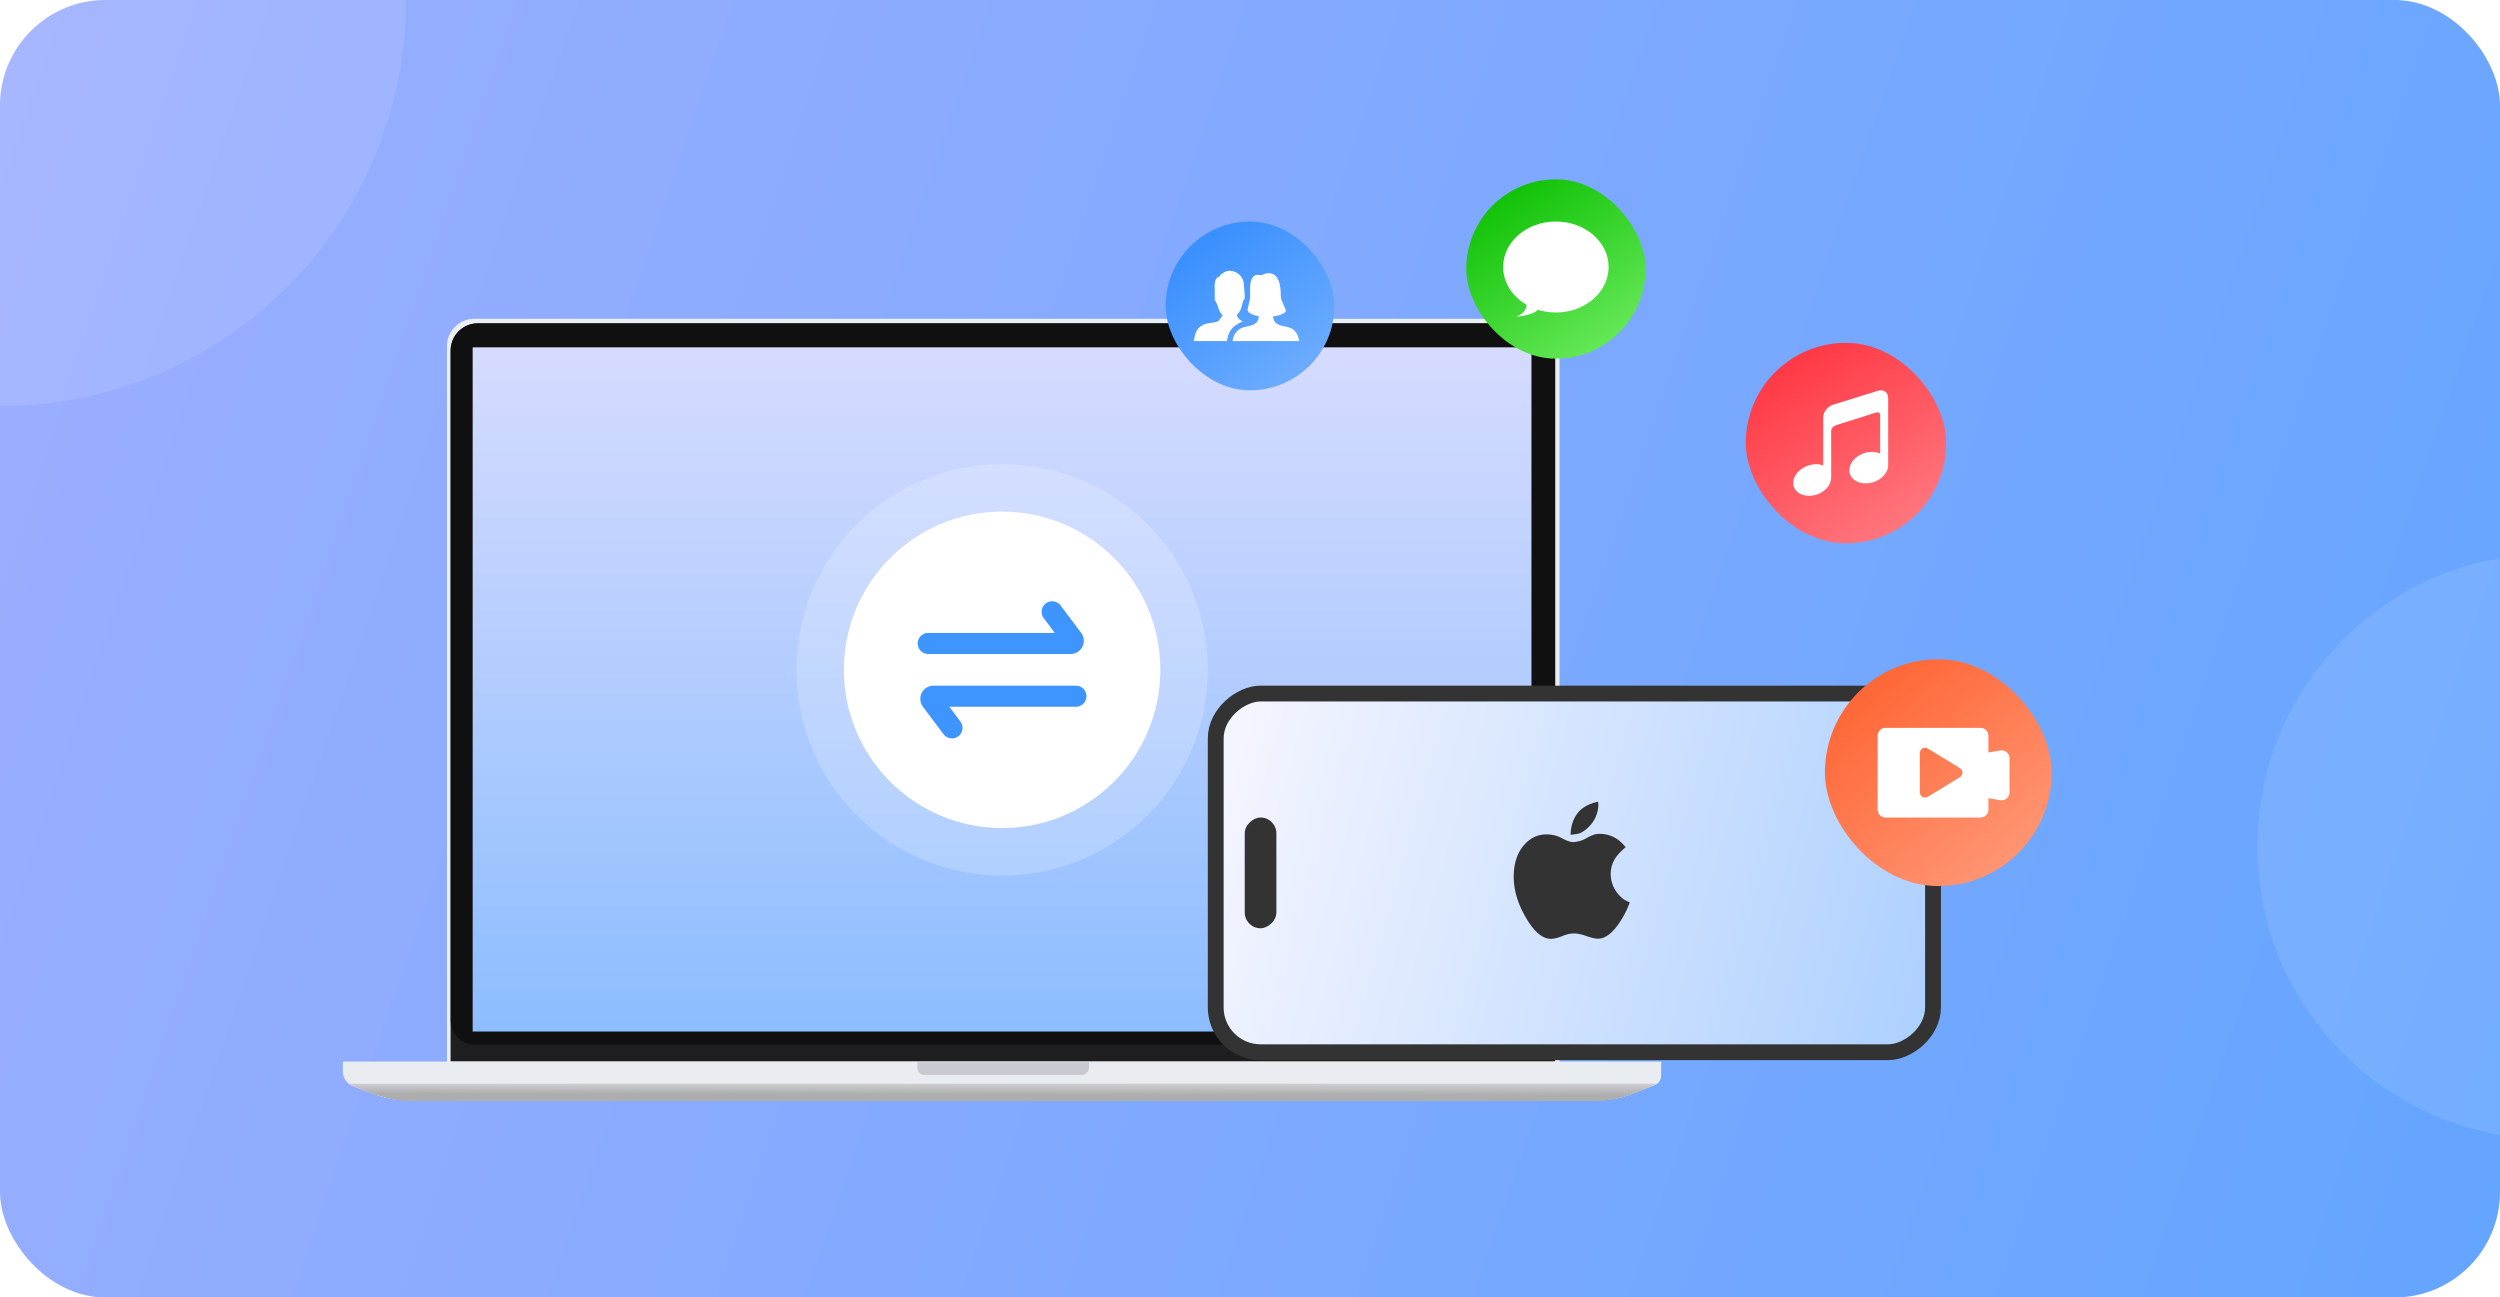 <svg xmlns="http://www.w3.org/2000/svg" width="474" height="246" fill="none"><g clip-path="url(#a)"><rect width="474" height="246" fill="url(#b)" rx="20"/><g filter="url(#c)"><path fill="#ECEFF1" d="M295.653 197.779H84.743V61.665a5.206 5.206 0 0 1 5.218-5.219h200.503a5.206 5.206 0 0 1 5.219 5.22v136.113h-.03Z"/><path fill="#1E1E20" d="M294.849 197.273H85.429V62.471a5.161 5.161 0 0 1 5.16-5.16H289.66a5.16 5.16 0 0 1 5.159 5.16v134.802h.03Z"/><path fill="url(#d)" d="M294.849 197.272H85.429V62.471c0-1.372.537-2.685 1.522-3.669a5.118 5.118 0 0 1 3.668-1.52H289.69c1.372 0 2.684.536 3.668 1.52a5.118 5.118 0 0 1 1.521 3.669v134.801h-.03Zm-209.42 0h209.42V62.471a5.17 5.17 0 0 0-1.521-3.669 5.116 5.116 0 0 0-3.668-1.52H90.619a5.169 5.169 0 0 0-3.668 1.52 5.118 5.118 0 0 0-1.521 3.669v134.801Z"/><path fill="#101010" d="M294.851 189.518V62.47a5.161 5.161 0 0 0-5.16-5.16H90.621a5.161 5.161 0 0 0-5.16 5.16v127.048a4.562 4.562 0 0 0 4.563 4.562h200.264c2.505.03 4.563-2.027 4.563-4.562Z"/><path fill="#E9EDF1" d="M314.681 197.272H65.268c-.149 0-.268.12-.268.269v1.551c0 1.282.775 2.415 1.968 2.863l3.728 1.401a19.072 19.072 0 0 0 6.71 1.223H303.11c2.087 0 4.175-.388 6.143-1.133l4.533-1.76a1.805 1.805 0 0 0 1.164-1.7v-1.938c.059-.776.119-.776-.269-.776Z"/><path fill="#C9C9D1" d="M173.945 197.361v1.134c0 .715.597 1.312 1.313 1.312h29.823a1.4 1.4 0 0 0 1.402-1.402v-1.014h-32.538v-.03Z"/><path fill="url(#e)" d="M290.364 61.852H89.617V191.58h200.747V61.852Z"/><path fill="#CECFD3" d="M66.164 201.478c.239.178.507.357.835.477l3.728 1.401a19.073 19.073 0 0 0 6.71 1.223H303.14c2.088 0 4.176-.388 6.144-1.133l4.533-1.76c.12-.059.239-.119.328-.179H66.165v-.029Z"/><path fill="#CDCED2" d="M66.281 201.507c.239.179.507.358.805.448 0 0 3.669 1.372 3.699 1.372 2.117.805 4.384 1.193 6.65 1.193h225.703c2.058 0 4.116-.388 6.054-1.134.03 0 4.474-1.73 4.474-1.73.119-.059.209-.089.328-.178l-247.713.029Z"/><path fill="#CCCDD1" d="M66.402 201.567c.239.179.507.328.806.448.03 0 3.608 1.342 3.638 1.342a19.225 19.225 0 0 0 6.591 1.193H303.14c2.028 0 4.086-.388 5.965-1.104.059 0 4.414-1.7 4.414-1.7.119-.029.208-.089.328-.179H66.402Z"/><path fill="#CBCCD0" d="M66.523 201.627c.239.179.507.328.806.447.03 0 3.549 1.313 3.608 1.342a18.673 18.673 0 0 0 6.502 1.163h225.703a16.68 16.68 0 0 0 5.905-1.073c.089-.03 4.354-1.67 4.354-1.67.12-.03.209-.09.328-.149l-247.206-.06Z"/><path fill="#CBCCCF" d="M66.64 201.656c.21.179.478.328.776.418.06 0 3.49 1.282 3.579 1.312 2.058.746 4.265 1.163 6.442 1.163H303.14c1.968 0 3.966-.358 5.815-1.074.09-.029 4.265-1.64 4.295-1.64a.926.926 0 0 0 .298-.149l-246.907-.03Z"/><path fill="#CACBCE" d="M66.758 201.716c.209.179.477.328.775.417.06.03 3.43 1.253 3.55 1.283a18.795 18.795 0 0 0 6.352 1.133h225.703a16.35 16.35 0 0 0 5.726-1.044c.119-.03 4.205-1.58 4.235-1.61.119-.03.209-.09.298-.149l-246.64-.03Z"/><path fill="#C9CACD" d="M66.852 201.746c.208.149.477.298.775.418.09.029 3.37 1.252 3.49 1.282 2.027.716 4.175 1.133 6.292 1.133h225.703c1.909 0 3.847-.358 5.637-1.014.149-.03 4.145-1.55 4.175-1.58.119-.03.209-.09.298-.149l-246.37-.09Z"/><path fill="#C8C9CC" d="M66.969 201.806c.209.149.447.298.775.417.09.03 3.28 1.223 3.46 1.253a18.668 18.668 0 0 0 6.233 1.103H303.14c1.879 0 3.787-.358 5.577-1.014.179-.03 4.056-1.521 4.116-1.551.119-.029.208-.089.298-.149l-246.162-.059Z"/><path fill="#C7C8CB" d="M67.09 201.865c.179.149.447.298.745.388.09.03 3.221 1.193 3.43 1.223 1.969.715 4.116 1.103 6.144 1.103h225.703c1.849 0 3.728-.358 5.487-.984.209-.03 3.997-1.491 4.056-1.521a.931.931 0 0 0 .299-.149l-245.864-.06Z"/><path fill="#C6C7CA" d="M67.207 201.896c.179.149.447.268.746.387.119.03 3.16 1.163 3.4 1.223 1.968.686 4.056 1.074 6.083 1.074H303.14c1.819 0 3.668-.328 5.398-.955.238-.059 3.936-1.461 3.996-1.491a.926.926 0 0 0 .298-.149l-245.625-.089Z"/><path fill="#C6C6C9" d="M67.328 201.955c.18.149.447.268.746.388.119.03 3.101 1.133 3.34 1.193 1.938.686 4.026 1.073 6.024 1.073h225.703c1.79 0 3.609-.328 5.309-.954.268-.06 3.877-1.432 3.937-1.461a.586.586 0 0 0 .268-.149l-245.327-.09Z"/><path fill="#C5C5C8" d="M67.45 201.984c.178.149.417.269.745.388.149.03 3.042 1.104 3.31 1.163 1.909.656 3.996 1.044 5.935 1.044h225.703c1.76 0 3.549-.328 5.219-.925.299-.059 3.788-1.401 3.877-1.431.12-.03.209-.09.269-.149l-245.059-.09Z"/><path fill="#C4C5C7" d="M67.566 202.044c.18.119.418.268.716.358.15.03 2.983 1.073 3.28 1.133 1.91.656 3.937 1.044 5.876 1.044H303.14c1.73 0 3.489-.328 5.16-.895.298-.059 3.727-1.372 3.817-1.401.119-.03.209-.09.268-.12l-244.82-.119Z"/><path fill="#C3C4C6" d="M67.684 202.104c.149.119.417.238.715.357.18.06 2.923 1.044 3.221 1.134 1.88.656 3.907 1.014 5.786 1.014h225.703c1.7 0 3.43-.328 5.07-.895.328-.06 3.668-1.312 3.758-1.372.119-.03.209-.089.268-.119l-244.521-.119Z"/><path fill="#C2C3C5" d="M67.805 202.134c.149.119.387.238.715.358.18.059 2.864 1.014 3.192 1.103 1.849.626 3.877 1.014 5.726 1.014H303.14c1.67 0 3.37-.298 4.98-.865.358-.089 3.579-1.282 3.698-1.312.12-.03.209-.089.269-.119l-244.283-.179Z"/><path fill="#C1C2C4" d="M67.922 202.193c.149.12.388.239.716.358.208.06 2.803 1.014 3.16 1.074 1.85.626 3.818.984 5.667.984H303.17c1.64 0 3.34-.298 4.891-.835.387-.089 3.519-1.253 3.638-1.282.119-.03.209-.09.268-.12l-244.044-.179Z"/><path fill="#C0C1C3" d="M68.043 202.224c.15.119.388.238.686.328.209.059 2.744.984 3.131 1.073 1.82.597 3.788.985 5.577.985h225.704c1.61 0 3.28-.299 4.801-.836.418-.089 3.46-1.222 3.579-1.252.119-.03.209-.09.268-.119l-243.746-.179Z"/><path fill="#C0C0C2" d="M68.133 202.283c.149.119.388.209.686.328.209.06 2.684.955 3.072 1.044 1.789.597 3.757.954 5.517.954H303.11c1.581 0 3.221-.298 4.742-.805.447-.089 3.37-1.193 3.519-1.223.119-.029.179-.089.239-.119l-243.478-.179Z"/><path fill="#BFBFC1" d="M68.254 202.343c.12.089.358.209.686.328.238.059 2.624.924 3.042 1.014 1.76.566 3.698.924 5.428.924h225.703c1.551 0 3.161-.298 4.652-.775.477-.09 3.311-1.163 3.46-1.193.119-.03.179-.089.238-.119l-243.21-.179Z"/><path fill="#BEBEC0" d="M68.371 202.372c.12.09.358.209.686.298.239.06 2.565.895 3.012 1.014 1.76.567 3.668.925 5.368.925h225.704c1.521 0 3.101-.269 4.563-.776.507-.089 3.25-1.133 3.399-1.163.12-.03.179-.089.239-.119l-242.97-.179Z"/><path fill="#BDBEC0" d="M68.492 202.432c.12.089.358.208.656.298.269.06 2.505.865 2.983.984 1.73.567 3.638.895 5.308.895h225.703c1.492 0 3.042-.269 4.474-.746.507-.119 3.191-1.103 3.34-1.133a.459.459 0 0 0 .239-.119l-242.703-.179Z"/><path fill="#BCBDBF" d="M68.61 202.462c.119.089.357.179.656.298.268.09 2.445.835 2.922.954 1.7.537 3.579.895 5.22.895H303.11c1.432 0 2.983-.268 4.384-.716.537-.119 3.102-1.043 3.281-1.103.119-.03.179-.06.239-.09l-242.405-.238Z"/><path fill="#BBBCBE" d="M68.73 202.521c.12.09.328.179.657.299.298.089 2.385.805 2.892.954 1.7.537 3.55.865 5.16.865h225.703c1.402 0 2.923-.268 4.324-.716.567-.119 3.042-1.014 3.221-1.073.12-.03.179-.06.239-.09l-242.195-.239Z"/><path fill="#BBBBBD" d="M68.852 202.581c.089.09.328.179.656.268.298.09 2.326.806 2.863.925 1.67.507 3.519.865 5.1.865h225.703c1.372 0 2.863-.269 4.235-.686.596-.119 2.982-.984 3.161-1.044.119-.03.179-.06.209-.089l-241.927-.239Z"/><path fill="#BABABC" d="M68.969 202.61c.09.06.328.179.626.269.298.089 2.237.775 2.803.894 1.64.507 3.46.836 5.01.836h225.704c1.342 0 2.803-.269 4.145-.657.627-.119 2.893-.954 3.102-1.014.119-.029.179-.059.209-.089l-241.6-.239Z"/><path fill="#B9B9BB" d="M69.086 202.67c.09.06.298.149.626.268.328.09 2.177.746 2.774.865 1.64.477 3.43.835 4.95.835H303.14c1.312 0 2.743-.238 4.056-.656.656-.149 2.833-.924 3.042-.984.119-.03.179-.06.208-.089l-241.36-.239Z"/><path fill="#B8B8BA" d="M69.203 202.7c.09.06.298.149.626.269.329.089 2.118.715 2.744.864 1.61.478 3.4.806 4.861.806h225.704c1.282 0 2.684-.239 3.966-.627.686-.149 2.774-.894 2.982-.954a.74.74 0 0 0 .209-.089L69.203 202.7Z"/><path fill="#B7B7B9" d="M69.297 202.76c.09.059.298.149.626.238.358.09 2.058.686 2.714.835 1.58.478 3.34.806 4.802.806h225.703c1.252 0 2.654-.239 3.907-.597.686-.149 2.684-.865 2.922-.924.09-.03.179-.06.209-.09l-240.883-.268Z"/><path fill="#B6B7B8" d="M69.414 202.819c.06.06.298.149.596.239.358.089 1.999.656 2.655.805 1.55.448 3.31.776 4.742.776H303.11c1.223 0 2.595-.239 3.817-.597.716-.149 2.625-.835 2.863-.895a.686.686 0 0 0 .209-.089l-240.585-.239Z"/><path fill="#B5B6B7" d="M69.535 202.85c.06.059.269.119.597.238.387.119 1.938.626 2.624.805 1.55.448 3.28.776 4.653.776h225.703c1.193 0 2.535-.239 3.728-.567.745-.149 2.564-.775 2.803-.865.089-.03.179-.059.209-.089l-240.317-.298Z"/><path fill="#B5B5B6" d="M69.656 202.909c.06.03.269.119.597.239.387.119 1.879.596 2.594.775 1.521.418 3.221.746 4.593.746h225.703c1.163 0 2.476-.209 3.639-.537.775-.149 2.505-.746 2.744-.835l.178-.06-240.048-.328Z"/><path fill="#B4B4B5" d="M69.773 202.938c.06.03.269.12.597.209.388.12 1.82.567 2.565.746 1.49.417 3.19.745 4.533.745H303.17c1.133 0 2.416-.208 3.579-.536.805-.179 2.416-.716 2.684-.806l.179-.059-239.84-.299Z"/><path fill="#B3B3B4" d="M69.894 202.998c.03.03.24.119.567.209.418.119 1.76.566 2.505.745 1.492.418 3.162.716 4.444.716h225.703c1.104 0 2.356-.209 3.49-.507.835-.179 2.356-.686 2.624-.775l.179-.06-239.512-.328Z"/><path fill="#B2B2B3" d="M70.012 203.059c.03.029.238.089.566.208.418.12 1.7.537 2.476.716 1.461.388 3.101.716 4.384.716H303.14c1.074 0 2.296-.209 3.4-.477.865-.179 2.296-.656 2.565-.746.089-.03.149-.06.179-.06l-239.273-.357Z"/><path fill="#B1B1B2" d="M70.133 203.088c.03.03.238.089.567.179.447.119 1.64.507 2.445.686 1.431.387 3.072.686 4.294.686h225.704c1.044 0 2.236-.209 3.31-.477.895-.179 2.207-.627 2.505-.716.09-.03.149-.06.179-.06l-239.004-.298Z"/><path fill="#B0B0B1" d="M70.25 203.147c.03.03.239.09.537.179.447.12 1.58.478 2.415.657 1.432.357 3.043.685 4.235.685h225.704c1.014 0 2.177-.178 3.221-.447.894-.179 2.147-.596 2.445-.686.09-.03.149-.059.179-.059l-238.736-.329Z"/><path fill="#B0B0B0" d="M70.371 203.178c.03 0 .209.089.537.179.477.119 1.52.447 2.356.656 1.402.358 2.982.656 4.175.656h225.703c.985 0 2.118-.179 3.162-.418.924-.208 2.087-.566 2.386-.656.089-.03.149-.059.179-.059l-238.498-.358Z"/><path fill="#AFAFAF" d="M70.488 203.237s.209.06.537.179c.477.149 1.461.418 2.326.627 1.372.328 2.953.656 4.086.656H303.14c.955 0 2.058-.179 3.072-.418.954-.209 2.028-.537 2.326-.626.09-.03.149-.06.149-.06l-238.199-.358Z"/><path fill="#AEAEAE" d="M70.578 203.297s.209.06.537.149a45.87 45.87 0 0 0 2.296.596c1.342.329 2.923.627 4.026.627h225.704c.924 0 1.998-.179 2.982-.388.984-.209 1.939-.477 2.267-.596.089-.03.149-.06.149-.06l-237.96-.328Z"/><path fill="#ADADAD" d="M70.695 203.326s4.414 1.342 6.71 1.342H303.11c2.087 0 5.278-.954 5.278-.954l-237.692-.388Z"/><rect width="68" height="136" x="230.5" y="195.5" fill="url(#f)" stroke="#333" stroke-width="3" rx="8.5" transform="rotate(-90 230.5 195.5)"/><path fill="#333" d="M306.49 165.107c.73 1.011 1.567 1.665 2.51 1.961-.409 1.239-1.059 2.529-1.949 3.872-1.371 2.022-2.723 3.034-4.058 3.034-.499 0-1.237-.166-2.216-.497-.908-.331-1.7-.497-2.377-.497-.676 0-1.423.174-2.242.523-.855.331-1.558.497-2.109.497-1.602 0-3.178-1.334-4.726-4.002-1.549-2.633-2.323-5.223-2.323-7.769 0-2.354.587-4.281 1.762-5.78 1.21-1.5 2.706-2.25 4.486-2.25.391 0 .827.048 1.308.144.48.096.979.275 1.495.536.552.297 1.006.502 1.362.615.356.113.631.17.827.17.232 0 .588-.052 1.068-.157a4.996 4.996 0 0 0 1.442-.575c.516-.279.961-.489 1.335-.628.374-.14.756-.209 1.148-.209 1.246 0 2.367.331 3.364.994.534.348 1.077.863 1.629 1.543-.819.697-1.415 1.308-1.789 1.831-.694.976-1.041 2.04-1.041 3.191 0 1.273.365 2.424 1.094 3.453Zm-5.366-12.216c-.623.576-1.193.951-1.709 1.125-.178.052-.405.1-.681.144-.276.044-.592.083-.948.118.018-1.535.428-2.86 1.229-3.976.801-1.116 2.118-1.883 3.951-2.302.036.174.062.296.08.366v.288c0 .628-.151 1.334-.454 2.119-.32.767-.81 1.473-1.468 2.118Z"/><rect width="21" height="6" x="236" y="172" fill="#333" rx="3" transform="rotate(-90 236 172)"/></g><rect width="43" height="43" x="346" y="125" fill="url(#g)" rx="21.5"/><path fill="#fff" d="M376 144.104a1.5 1.5 0 0 1 1.253-1.48l2-.333a1.5 1.5 0 0 1 1.747 1.48v6.458a1.5 1.5 0 0 1-1.747 1.48l-2-.333a1.5 1.5 0 0 1-1.253-1.48v-5.792Z"/><path fill="#fff" fill-rule="evenodd" d="M357.5 138a1.5 1.5 0 0 0-1.5 1.5v14a1.5 1.5 0 0 0 1.5 1.5h18a1.5 1.5 0 0 0 1.5-1.5v-14a1.5 1.5 0 0 0-1.5-1.5h-18Zm14.104 9.353a1 1 0 0 0 0-1.706l-6.083-3.717a1 1 0 0 0-1.521.853v7.434a1 1 0 0 0 1.521.853l6.083-3.717Z" clip-rule="evenodd"/><rect width="38" height="38" x="331" y="65" fill="url(#h)" rx="19"/><path fill="#fff" d="m356.117 74.074-8.564 2.653c-1.042.303-1.874 1.397-1.874 2.44v9.123s-.621-.426-2.003-.223C341.643 88.36 340 89.93 340 91.58s1.643 2.663 3.676 2.37c2.034-.294 3.516-1.813 3.516-3.463v-8.81c0-.728.871-1.042.871-1.042l7.573-2.4s.841-.283.841.496v7.27s-.771-.445-2.153-.283c-2.034.253-3.676 1.792-3.676 3.442 0 1.65 1.642 2.694 3.676 2.45 2.033-.252 3.676-1.791 3.676-3.442V75.421c-.01-1.033-.851-1.64-1.883-1.347Z"/><rect width="32" height="32" x="221" y="42" fill="url(#i)" rx="16"/><path fill="#fff" fill-rule="evenodd" d="M241.91 61.25c.874.704 1.903.503 3.043 1.055.402.302 1.071.654 1.379 2.361h-12.648c.257-1.707 1.137-2.11 1.491-2.36 1.029-.553 2.108-.352 2.931-1.055.462-.352.514-.854.565-1.306-1.13-.151-1.598-.553-2.005-.754.203-.1-.154-.25-.154-.402l.463-2.059c.051.066.051-.402.051-.552V54.52c0-1.808.72-2.403 1.337-2.403.566 0 .874.043.874.043l.463-.201c.102-.05.205-.1.308-.1 2.725-.553 2.828 2.862 2.828 4.168 0 .352.051.703.206 1.005l.72 1.708c.051.15 0 .533-.155.502-.36.25-.906.602-2.211.753-.051.402.181.904.514 1.256Zm-6.221-.3c-.308.1-.631.2-.868.401-.819.452-1.805 1.055-2.165 3.114l-.051.201h-6.273c.309-1.707.566-2.36 1.594-2.963 1.028-.653 2.394-.352 3.136-.87.36-.436.514-.788.79-1.089-.841-.471-.79-1.758-1.407-2.662-.206-.15-.125-.352-.125-.603v-.602c0-.202-.081-.402.022-.503-.051-.502-.051-1.004-.051-1.256 0-.753.308-1.657.926-1.657 0-.344 1.079-1.128 1.85-1.128 1.543 0 2.777 1.178 2.777 2.735 0 .251.105.754.105 1.256-.054.15.049.301.049.502v.603c0 .251-.103.506-.309.603-.205.904-.411 2.009-1.182 2.662.051.351.206.653.566.904.205.2.411.301.616.351Z" clip-rule="evenodd"/><rect width="34" height="34" x="278" y="34" fill="url(#j)" rx="17"/><path fill="#fff" d="M287.966 59.774c1.231-.46 1.539-1.725 1.539-2.3 1.846 0 2.179.767 2.115 1.15-.577 1.15-5.192 1.725-3.654 1.15Z"/><path fill="#fff" d="M304.992 50.625c0 4.763-4.477 8.625-10 8.625s-10-3.862-10-8.625c0-4.764 4.477-8.625 10-8.625s10 3.861 10 8.625Z"/><circle r="77" fill="#fff" fill-opacity=".1"/><circle cx="483.5" cy="160.5" r="55.5" fill="#fff" fill-opacity=".1"/><circle cx="190" cy="127" r="39" fill="#fff" opacity=".2"/><circle cx="190" cy="127" r="30" fill="#fff"/><path stroke="#3E95FF" stroke-linecap="round" stroke-width="4" d="M175.992 122h27a.5.5 0 0 0 .4-.8l-3.9-5.2M203.992 132h-27a.5.5 0 0 0-.4.8l3.9 5.2"/></g><defs><linearGradient id="b" x1="474" x2="-15.001" y1="232.582" y2="65.782" gradientUnits="userSpaceOnUse"><stop stop-color="#64A5FF"/><stop offset="1" stop-color="#9CAEFF"/></linearGradient><linearGradient id="d" x1="85.435" x2="294.845" y1="127.283" y2="127.283" gradientUnits="userSpaceOnUse"><stop offset=".256" stop-color="#272525"/><stop offset=".285" stop-color="#292727"/><stop offset=".3" stop-color="#312F2F"/><stop offset=".313" stop-color="#3F3D3D"/><stop offset=".323" stop-color="#525050"/><stop offset=".333" stop-color="#6B6A6A"/><stop offset=".342" stop-color="#8A8989"/><stop offset=".35" stop-color="#AEAEAE"/><stop offset=".358" stop-color="#D7D7D7"/><stop offset=".361" stop-color="#ECECEC"/><stop offset=".364" stop-color="#E5E5E5"/><stop offset=".38" stop-color="#B9B9B9"/><stop offset=".398" stop-color="#929191"/><stop offset=".417" stop-color="#716F6F"/><stop offset=".438" stop-color="#565454"/><stop offset=".46" stop-color="#413F3F"/><stop offset=".484" stop-color="#323030"/><stop offset=".513" stop-color="#2A2828"/><stop offset=".557" stop-color="#272525"/><stop offset=".629" stop-color="#292828"/><stop offset=".672" stop-color="#323030"/><stop offset=".708" stop-color="#403E3E"/><stop offset=".74" stop-color="#545252"/><stop offset=".768" stop-color="#6E6D6D"/><stop offset=".795" stop-color="#8E8D8D"/><stop offset=".82" stop-color="#B4B3B3"/><stop offset=".844" stop-color="#DFDFDF"/><stop offset=".856" stop-color="#F8F8F8"/><stop offset=".862" stop-color="#E5E4E4"/><stop offset=".881" stop-color="#B3B2B2"/><stop offset=".901" stop-color="#888787"/><stop offset=".92" stop-color="#656363"/><stop offset=".94" stop-color="#4A4848"/><stop offset=".959" stop-color="#363535"/><stop offset=".979" stop-color="#2B2929"/><stop offset="1" stop-color="#272525"/></linearGradient><linearGradient id="e" x1="189.991" x2="189.991" y1="61.852" y2="191.58" gradientUnits="userSpaceOnUse"><stop stop-color="#D6DBFF"/><stop offset="1" stop-color="#8CBDFF"/></linearGradient><linearGradient id="f" x1="281" x2="243.5" y1="197" y2="329.5" gradientUnits="userSpaceOnUse"><stop stop-color="#F4F5FF"/><stop offset="1" stop-color="#AFD1FF"/></linearGradient><linearGradient id="g" x1="351.574" x2="385.019" y1="125" y2="165.213" gradientUnits="userSpaceOnUse"><stop stop-color="#FF612E"/><stop offset="1" stop-color="#FF9979"/></linearGradient><linearGradient id="h" x1="340.148" x2="363.019" y1="65" y2="101.593" gradientUnits="userSpaceOnUse"><stop stop-color="#FF3541"/><stop offset="1" stop-color="#FF7A81"/></linearGradient><linearGradient id="i" x1="225.444" x2="247.963" y1="42" y2="71.63" gradientUnits="userSpaceOnUse"><stop stop-color="#338CFF"/><stop offset="1" stop-color="#6EADFF"/></linearGradient><linearGradient id="j" x1="284.296" x2="305.704" y1="34" y2="66.111" gradientUnits="userSpaceOnUse"><stop stop-color="#0ABF00"/><stop offset="1" stop-color="#67E95A"/></linearGradient><clipPath id="a"><rect width="474" height="246" fill="#fff" rx="20"/></clipPath><filter id="c" width="311" height="156.253" x="61" y="56.446" color-interpolation-filters="sRGB" filterUnits="userSpaceOnUse"><feFlood flood-opacity="0" result="BackgroundImageFix"/><feColorMatrix in="SourceAlpha" result="hardAlpha" values="0 0 0 0 0 0 0 0 0 0 0 0 0 0 0 0 0 0 127 0"/><feOffset dy="4"/><feGaussianBlur stdDeviation="2"/><feComposite in2="hardAlpha" operator="out"/><feColorMatrix values="0 0 0 0 0 0 0 0 0 0 0 0 0 0 0 0 0 0 0.16 0"/><feBlend in2="BackgroundImageFix" result="effect1_dropShadow_5401_1478"/><feBlend in="SourceGraphic" in2="effect1_dropShadow_5401_1478" result="shape"/></filter></defs></svg>